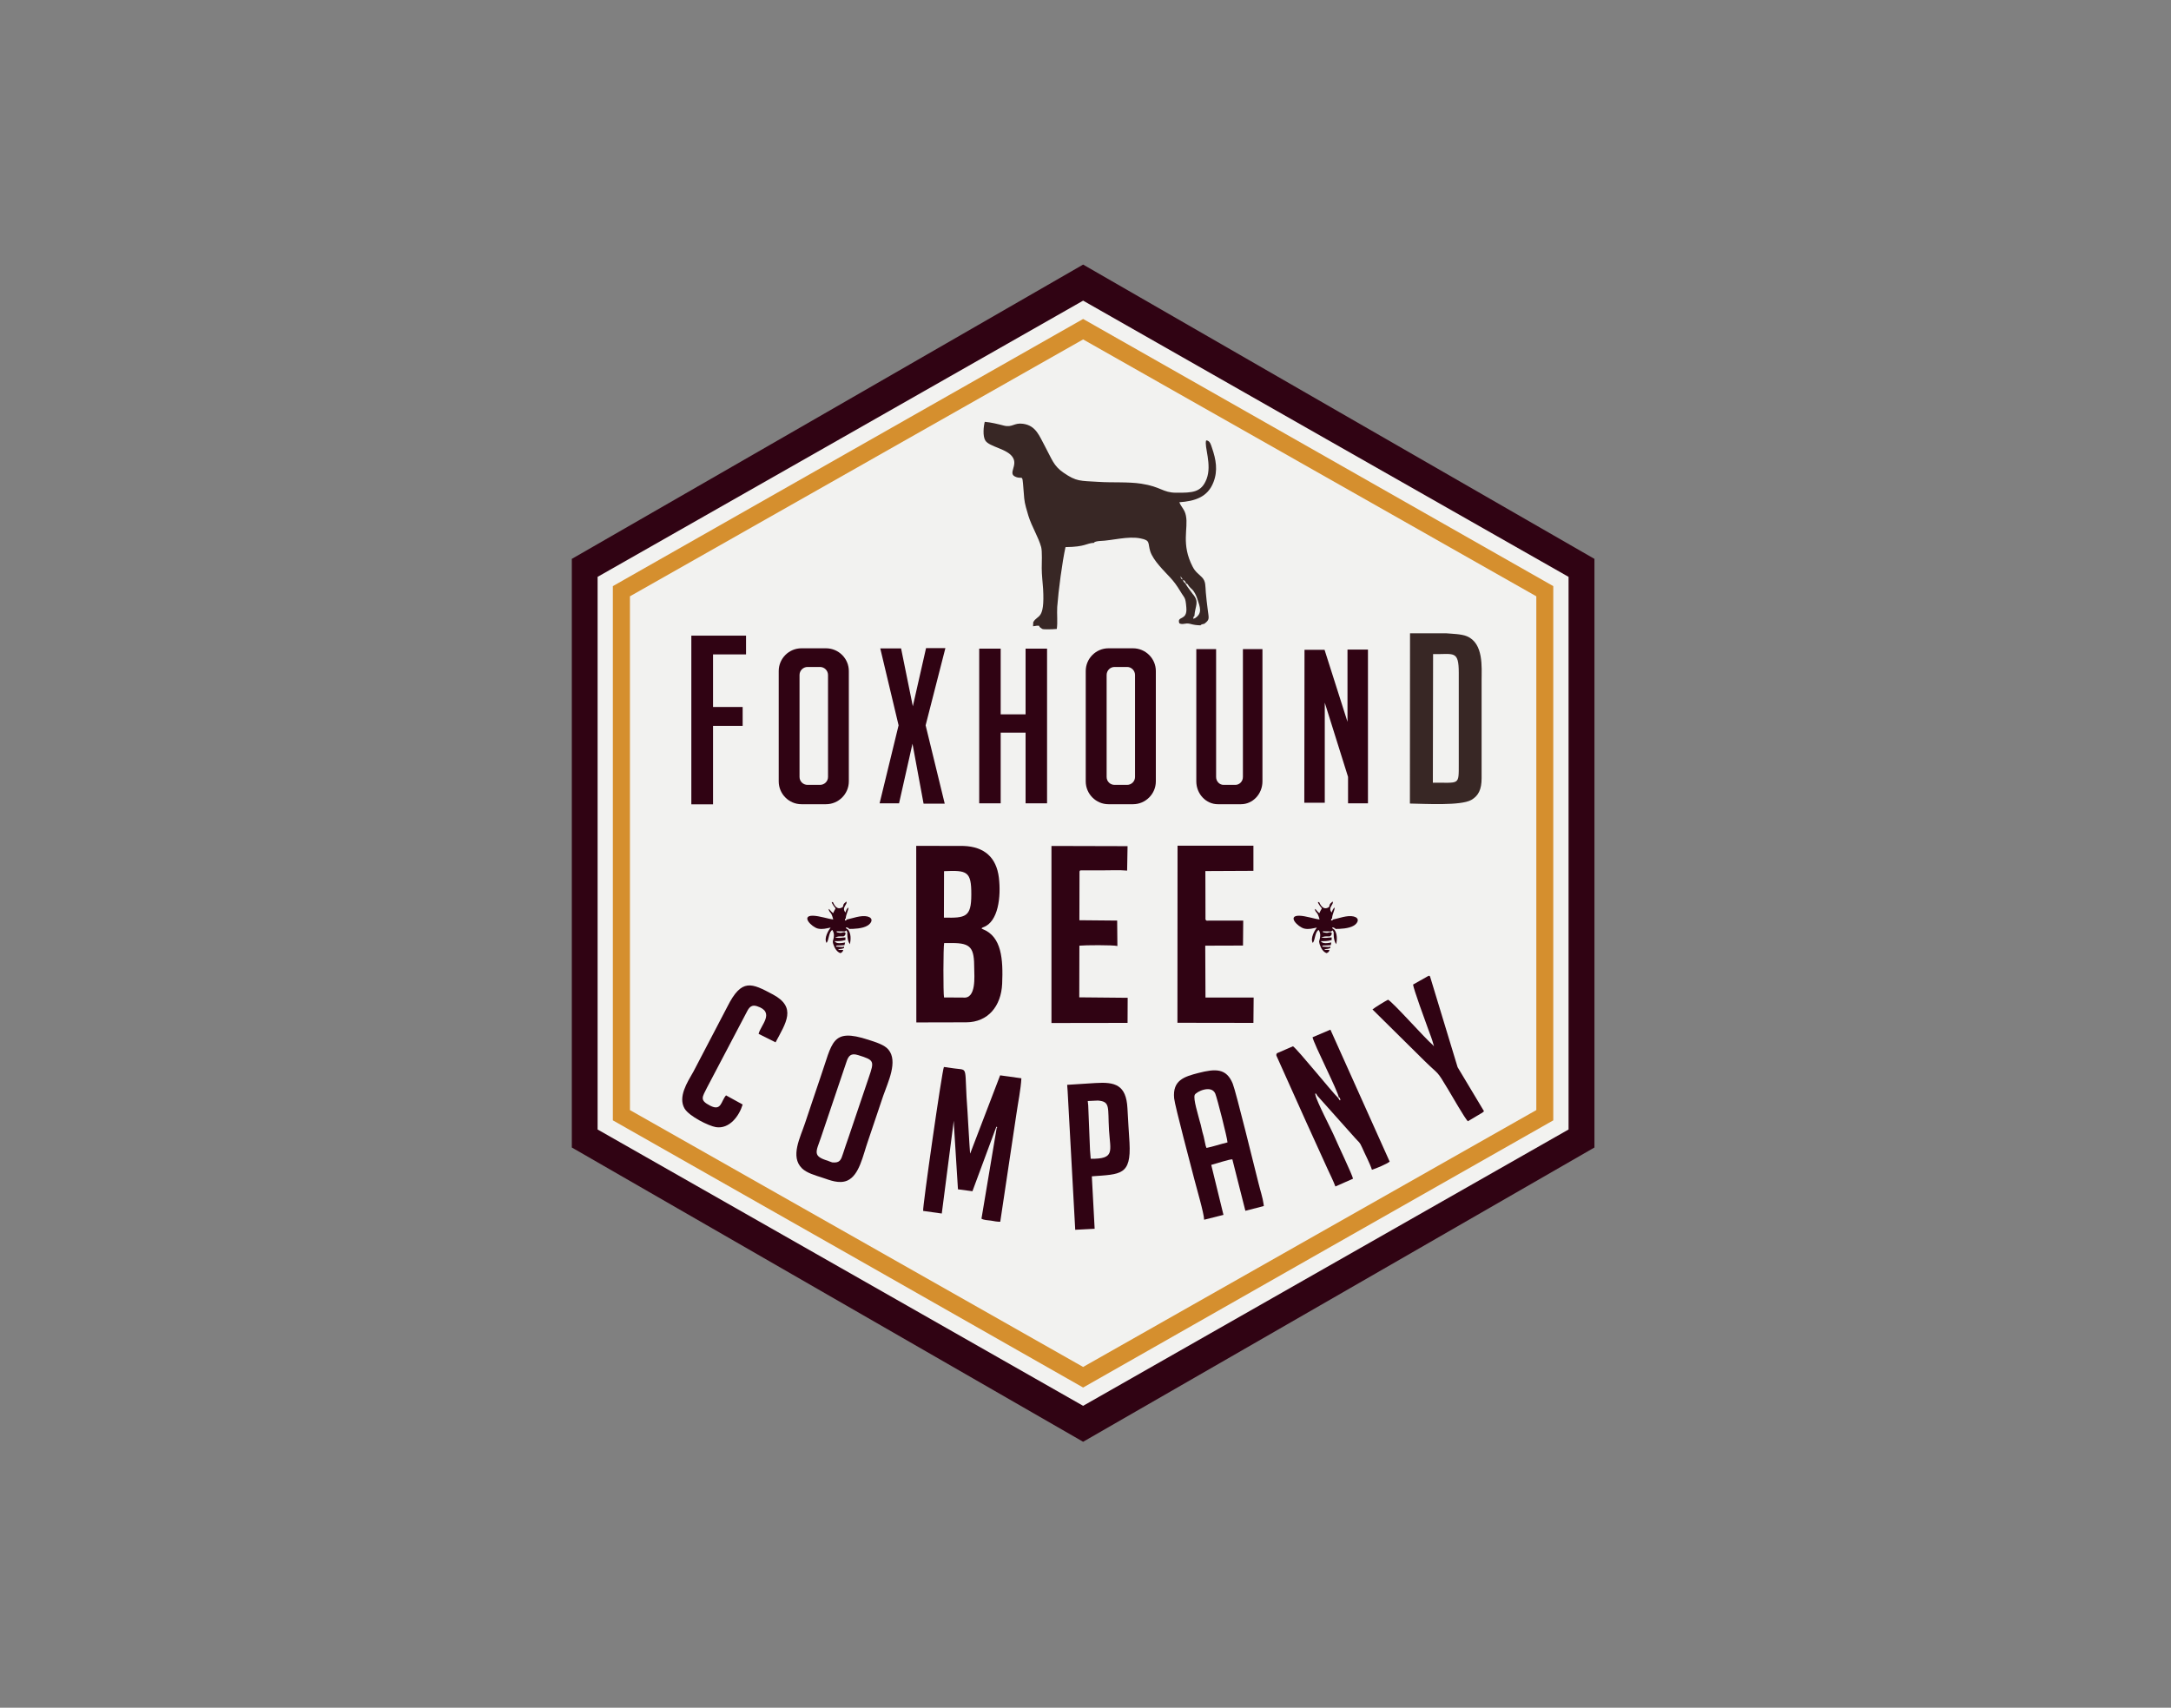 <?xml version="1.0" encoding="UTF-8"?>
<svg xmlns="http://www.w3.org/2000/svg" xmlns:xlink="http://www.w3.org/1999/xlink" width="75pt" height="59pt" viewBox="0 0 75 59" version="1.1">
<rect x="0" y="0" width="75" height="59" fill="#808080" stroke="none"/>
<g id="surface1">
<path style=" stroke:none;fill-rule:evenodd;fill:rgb(18.799%,1.199%,7.5%);fill-opacity:1;" d="M 37.418 9.141 L 46.25 14.227 L 55.082 19.309 L 55.082 39.645 L 46.25 44.73 L 37.418 49.812 L 28.586 44.73 L 19.754 39.645 L 19.754 19.309 L 28.586 14.227 L 37.418 9.141 "/>
<path style=" stroke:none;fill-rule:evenodd;fill:rgb(94.899%,94.899%,94.099%);fill-opacity:1;" d="M 37.418 10.387 L 45.801 15.16 L 54.188 19.93 L 54.188 39.023 L 45.801 43.797 L 37.418 48.57 L 20.645 39.023 L 20.645 19.93 L 29.031 15.16 L 37.418 10.387 "/>
<path style=" stroke:none;fill-rule:evenodd;fill:rgb(83.499%,56.099%,17.999%);fill-opacity:1;" d="M 37.418 11.02 L 45.539 15.633 L 53.66 20.25 L 53.66 38.707 L 45.539 43.32 L 37.418 47.938 L 29.297 43.32 L 21.172 38.707 L 21.172 20.25 L 29.297 15.633 L 37.418 11.02 "/>
<path style=" stroke:none;fill-rule:evenodd;fill:rgb(94.899%,94.899%,94.099%);fill-opacity:1;" d="M 37.418 11.727 L 53.074 20.602 L 53.074 38.352 L 37.418 47.227 L 21.762 38.352 L 21.762 20.602 L 37.418 11.727 "/>
<path style=" stroke:none;fill-rule:evenodd;fill:rgb(21.999%,15.3%,14.499%);fill-opacity:1;" d="M 40.871 20.035 C 40.938 20.059 40.941 20.09 40.98 20.16 C 41.043 20.172 41.031 20.199 41.082 20.262 C 41.125 20.316 41.145 20.324 41.195 20.375 C 41.262 20.449 41.316 20.551 41.363 20.688 C 41.457 20.977 41.543 21.18 41.297 21.348 L 41.227 21.383 C 41.234 21.289 41.207 21.344 41.262 21.285 C 41.285 20.926 41.449 20.801 41.203 20.52 L 41.031 20.285 C 41.02 20.27 40.996 20.234 40.992 20.227 C 40.957 20.172 40.977 20.207 40.957 20.164 C 40.902 20.105 40.883 20.117 40.867 20.027 C 40.781 19.984 40.805 20.004 40.781 19.906 Z M 35.695 21.496 L 35.688 21.637 C 35.719 21.637 35.812 21.617 35.824 21.617 C 35.934 21.621 35.875 21.602 35.918 21.664 C 36.027 21.738 35.973 21.742 36.172 21.742 C 36.285 21.742 36.395 21.742 36.508 21.73 C 36.543 21.496 36.508 21.219 36.523 20.969 C 36.566 20.398 36.695 19.422 36.809 18.902 C 37.508 18.895 37.52 18.766 37.797 18.754 C 37.82 18.73 37.777 18.734 37.879 18.707 C 37.922 18.695 37.957 18.695 37.996 18.691 C 38.43 18.676 38.969 18.512 39.402 18.602 C 39.754 18.672 39.645 18.754 39.738 19.051 C 39.844 19.371 40.219 19.727 40.426 19.953 C 40.559 20.098 40.648 20.219 40.77 20.418 C 40.93 20.691 40.953 20.609 40.984 20.996 C 41.023 21.465 40.645 21.266 40.742 21.535 C 40.867 21.598 40.945 21.512 41.105 21.551 C 41.254 21.59 41.309 21.598 41.473 21.605 C 41.516 21.578 41.438 21.605 41.527 21.57 C 41.578 21.551 41.539 21.566 41.598 21.555 C 41.805 21.406 41.758 21.363 41.723 21.066 C 41.695 20.859 41.676 20.676 41.656 20.465 C 41.637 20.234 41.66 20.086 41.523 19.945 C 41.391 19.812 41.297 19.762 41.203 19.582 C 40.793 18.793 41.059 18.258 40.969 17.816 C 40.93 17.602 40.801 17.512 40.742 17.352 C 41.27 17.316 41.723 17.18 41.922 16.656 C 42.078 16.254 42.008 15.875 41.871 15.477 C 41.828 15.352 41.797 15.219 41.668 15.215 C 41.594 15.426 41.875 16.043 41.684 16.547 C 41.504 17.016 41.199 17.027 40.625 17.023 C 40.168 17.02 40.109 16.816 39.426 16.711 C 38.973 16.641 38.422 16.68 37.945 16.648 C 37.309 16.609 37.191 16.641 36.742 16.332 C 36.395 16.094 36.344 15.871 36.105 15.43 C 35.906 15.07 35.797 14.703 35.34 14.641 C 35.027 14.598 34.977 14.781 34.676 14.703 C 34.477 14.652 34.23 14.59 34.02 14.574 C 33.977 14.73 33.945 15.066 34.039 15.219 C 34.18 15.445 34.809 15.5 34.992 15.809 C 35.16 16.086 34.824 16.348 35.066 16.465 C 35.379 16.613 35.297 16.227 35.383 17.219 C 35.398 17.402 35.477 17.652 35.527 17.82 C 35.648 18.207 35.871 18.547 35.969 18.902 C 36.008 19.055 35.988 19.449 35.988 19.633 C 35.988 19.867 36.02 20.105 36.035 20.34 C 36.098 21.445 35.844 21.223 35.695 21.496 "/>
<path style=" stroke:none;fill-rule:evenodd;fill:rgb(18.799%,1.199%,7.5%);fill-opacity:1;" d="M 33.273 34.465 L 32.613 34.461 C 32.582 34.316 32.586 32.707 32.617 32.582 C 32.707 32.582 32.797 32.582 32.887 32.582 C 33.555 32.578 33.656 32.758 33.656 33.461 C 33.656 33.707 33.738 34.52 33.273 34.465 Z M 32.613 30.098 C 33.41 30.062 33.559 30.102 33.555 30.906 C 33.555 31.688 33.359 31.719 32.609 31.703 Z M 33.383 35.32 C 34.133 35.316 34.586 34.762 34.621 33.988 C 34.656 33.152 34.609 32.363 33.953 32.102 C 33.953 32.098 33.852 32.082 33.969 32.035 C 34.488 31.852 34.586 30.98 34.508 30.324 C 34.422 29.621 34.004 29.254 33.293 29.227 L 31.652 29.223 L 31.656 35.324 L 33.383 35.32 "/>
<path style=" stroke:none;fill-rule:evenodd;fill:rgb(21.999%,15.3%,14.499%);fill-opacity:1;" d="M 49.508 22.598 C 50.215 22.613 50.395 22.449 50.395 23.246 L 50.395 26.383 C 50.395 27.156 50.426 27.031 49.5 27.043 Z M 49.949 21.879 L 48.711 21.879 L 48.707 27.762 C 49.238 27.77 50.465 27.844 50.828 27.637 C 51.074 27.496 51.184 27.277 51.184 26.887 L 51.184 23.5 C 51.184 23.055 51.258 22.23 50.68 21.984 C 50.492 21.902 50.164 21.898 49.949 21.879 "/>
<path style=" stroke:none;fill-rule:evenodd;fill:rgb(18.799%,1.199%,7.5%);fill-opacity:1;" d="M 43.309 34.465 L 41.645 34.465 L 41.637 32.672 L 42.941 32.668 L 42.949 31.805 L 41.785 31.805 C 41.688 31.805 41.688 31.828 41.645 31.77 L 41.641 30.094 L 43.301 30.086 L 43.301 29.219 L 40.68 29.219 L 40.676 35.336 L 43.301 35.34 L 43.309 34.465 "/>
<path style=" stroke:none;fill-rule:evenodd;fill:rgb(18.799%,1.199%,7.5%);fill-opacity:1;" d="M 38.957 34.473 L 37.285 34.457 L 37.289 32.672 C 37.469 32.652 38.457 32.645 38.602 32.684 L 38.594 31.805 L 37.289 31.793 L 37.293 30.109 C 37.328 30.062 37.266 30.07 37.488 30.07 L 38.094 30.07 C 38.363 30.07 38.68 30.055 38.938 30.078 L 38.953 29.234 L 36.324 29.227 L 36.324 35.344 L 38.953 35.34 L 38.957 34.473 "/>
<path style=" stroke:none;fill-rule:evenodd;fill:rgb(18.799%,1.199%,7.5%);fill-opacity:1;" d="M 32.949 38.719 L 32.957 38.906 L 33.094 41.09 L 33.594 41.156 L 34.406 38.965 L 34.43 38.922 C 34.457 38.957 34.453 38.949 34.43 38.977 L 33.906 42.105 C 33.996 42.156 34.117 42.156 34.238 42.172 C 34.34 42.191 34.445 42.211 34.555 42.211 L 35.113 38.488 C 35.168 38.102 35.266 37.629 35.285 37.254 L 34.551 37.152 L 33.516 39.855 C 33.516 39.852 33.512 39.844 33.512 39.836 L 33.492 39.551 C 33.484 39.426 33.477 39.301 33.469 39.172 C 33.449 38.926 33.445 38.684 33.426 38.438 C 33.297 36.777 33.484 36.988 32.973 36.914 C 32.848 36.898 32.742 36.879 32.609 36.863 C 32.543 36.992 31.863 41.742 31.891 41.836 L 32.535 41.926 L 32.949 38.719 "/>
<path style=" stroke:none;fill-rule:evenodd;fill:rgb(18.799%,1.199%,7.5%);fill-opacity:1;" d="M 46.25 37.914 C 46.273 37.934 46.273 37.879 46.297 37.969 C 46.324 38.07 46.301 37.977 46.281 38.016 L 46.227 37.93 C 46.016 37.73 44.836 36.262 44.668 36.148 L 44.117 36.387 C 44.086 36.43 44.094 36.406 44.094 36.469 L 45.109 38.73 L 45.875 40.414 C 45.953 40.582 46.07 40.82 46.133 40.992 L 46.742 40.723 C 46.719 40.59 46.207 39.523 46.113 39.297 C 45.977 38.98 45.484 38.055 45.441 37.82 C 45.422 37.727 45.484 37.797 45.508 37.855 L 46.82 39.324 C 46.945 39.469 46.965 39.441 47.055 39.645 C 47.145 39.855 47.328 40.199 47.395 40.414 C 47.547 40.367 47.902 40.219 48.008 40.133 L 45.961 35.574 L 45.344 35.836 C 45.387 36.07 46.227 37.707 46.25 37.914 "/>
<path style=" stroke:none;fill-rule:evenodd;fill:rgb(18.799%,1.199%,7.5%);fill-opacity:1;" d="M 41.68 39.66 L 41.652 39.586 L 41.582 39.262 L 41.539 39.109 L 41.48 38.855 L 41.438 38.707 C 41.398 38.531 41.215 37.969 41.273 37.828 C 41.32 37.719 41.848 37.465 41.984 37.785 C 42.051 37.949 42.398 39.312 42.406 39.469 C 42.176 39.523 41.883 39.621 41.68 39.66 Z M 41.598 42.141 L 42.266 41.973 L 41.844 40.246 C 42.012 40.203 42.488 40.043 42.574 40.055 L 42.594 40.137 L 43.023 41.832 L 43.66 41.668 L 43.652 41.598 C 43.625 41.387 43.531 41.105 43.48 40.891 C 43.328 40.289 42.703 37.734 42.586 37.438 C 42.367 36.906 41.996 36.918 41.402 37.07 C 40.902 37.199 40.504 37.324 40.562 37.945 C 40.586 38.203 41.18 40.426 41.258 40.738 C 41.332 41.035 41.594 41.914 41.598 42.141 "/>
<path style=" stroke:none;fill-rule:evenodd;fill:rgb(18.799%,1.199%,7.5%);fill-opacity:1;" d="M 28.75 40.16 L 28.641 40.121 C 28.633 40.121 28.625 40.113 28.617 40.109 C 28.062 39.945 28.184 39.809 28.363 39.293 L 29.242 36.688 C 29.312 36.473 29.398 36.375 29.645 36.453 C 30.211 36.629 30.207 36.656 30.012 37.23 L 29.309 39.309 C 29.246 39.484 29.188 39.66 29.129 39.84 C 29.055 40.066 29.023 40.188 28.75 40.16 Z M 28.34 37.23 C 28.16 37.754 27.992 38.27 27.812 38.801 C 27.645 39.305 27.293 39.957 27.703 40.363 C 27.871 40.527 28.148 40.602 28.41 40.688 C 28.668 40.773 28.984 40.91 29.27 40.789 C 29.688 40.605 29.809 39.926 29.984 39.426 C 30.164 38.91 30.332 38.379 30.512 37.859 C 30.676 37.387 31.031 36.668 30.691 36.262 C 30.555 36.098 30.262 36.008 29.996 35.922 C 28.715 35.508 28.766 36.012 28.34 37.23 "/>
<path style=" stroke:none;fill-rule:evenodd;fill:rgb(18.799%,1.199%,7.5%);fill-opacity:1;" d="M 37.93 38.023 C 38.367 38.059 38.266 38.254 38.312 39.043 C 38.359 39.781 38.527 40.043 37.68 40.035 L 37.656 39.734 L 37.594 38.191 L 37.578 38.039 Z M 36.867 37.48 L 36.883 37.703 L 37.145 42.488 L 37.816 42.453 L 37.719 40.641 C 38.711 40.566 39.082 40.613 39.02 39.477 C 38.996 39.082 38.969 38.684 38.949 38.289 C 38.906 37.477 38.52 37.375 37.84 37.418 L 36.867 37.48 "/>
<path style=" stroke:none;fill-rule:evenodd;fill:rgb(18.799%,1.199%,7.5%);fill-opacity:1;" d="M 25.656 38.16 L 25.082 37.844 C 24.902 38.047 24.926 38.402 24.531 38.199 C 24.16 38.008 24.258 37.91 24.43 37.566 L 25.824 34.914 C 25.891 34.793 25.977 34.707 26.148 34.762 C 26.797 34.969 26.273 35.426 26.207 35.719 L 26.793 36.012 C 27.148 35.34 27.535 34.805 26.703 34.359 C 25.965 33.965 25.625 33.789 25.129 34.777 L 23.957 37.02 C 23.738 37.402 23.418 37.898 23.648 38.297 C 23.809 38.57 24.488 38.902 24.73 38.941 C 25.203 39.016 25.539 38.551 25.656 38.16 "/>
<path style=" stroke:none;fill-rule:evenodd;fill:rgb(18.799%,1.199%,7.5%);fill-opacity:1;" d="M 49.52 36.082 L 49.539 36.152 L 49.5 36.105 C 49.219 35.867 48.141 34.645 47.953 34.539 C 47.867 34.578 47.484 34.816 47.414 34.875 L 49.211 36.652 C 49.734 37.168 49.609 36.941 50.023 37.633 C 50.133 37.809 50.613 38.66 50.711 38.738 L 51.137 38.484 C 51.16 38.469 51.176 38.465 51.199 38.449 C 51.25 38.414 51.238 38.418 51.266 38.391 L 50.355 36.871 L 49.402 33.734 C 49.359 33.699 49.398 33.707 49.328 33.727 L 48.816 34.016 C 48.832 34.168 49.234 35.27 49.34 35.559 C 49.395 35.707 49.48 35.926 49.52 36.082 "/>
<path style=" stroke:none;fill-rule:evenodd;fill:rgb(18.799%,1.199%,7.5%);fill-opacity:1;" d="M 45.586 32.613 C 45.633 32.758 45.707 32.891 45.832 32.93 C 45.906 32.887 45.898 32.898 45.93 32.82 L 45.742 32.816 C 45.812 32.77 45.824 32.797 45.906 32.773 C 45.977 32.746 45.93 32.762 45.961 32.746 C 45.938 32.695 46 32.691 45.902 32.719 L 45.672 32.703 C 45.711 32.664 45.656 32.668 45.805 32.664 C 45.871 32.66 45.914 32.656 45.973 32.656 L 45.992 32.562 C 45.895 32.582 45.68 32.621 45.633 32.516 C 45.598 32.539 45.547 32.477 45.586 32.613 "/>
<path style=" stroke:none;fill-rule:evenodd;fill:rgb(18.799%,1.199%,7.5%);fill-opacity:1;" d="M 46.027 31.238 C 46.059 31.184 46.043 31.164 46.035 31.148 C 45.977 31.211 45.941 31.207 45.926 31.293 L 45.914 31.336 C 45.766 31.438 45.656 31.359 45.574 31.172 C 45.527 31.164 45.531 31.148 45.535 31.195 C 45.699 31.488 45.695 31.281 45.578 31.551 L 45.504 31.48 C 45.441 31.41 45.508 31.453 45.418 31.402 C 45.473 31.594 45.5 31.449 45.586 31.766 C 45.414 31.75 45.105 31.641 44.883 31.637 C 44.453 31.633 44.836 32.027 45.059 32.082 C 45.215 32.117 45.332 32.078 45.492 32.047 C 45.426 32.133 45.254 32.41 45.352 32.578 C 45.441 32.465 45.422 32.199 45.555 32.129 C 45.715 32.371 45.457 32.641 45.633 32.516 C 45.754 32.516 45.855 32.52 46.004 32.477 L 46.004 32.387 C 45.855 32.391 45.797 32.422 45.648 32.387 L 45.688 32.371 C 45.809 32.336 45.887 32.359 45.934 32.352 C 46 32.34 46.062 32.18 45.926 32.211 C 45.891 32.223 45.844 32.238 45.781 32.223 C 45.613 32.191 45.754 32.227 45.691 32.176 L 45.984 32.18 C 46.043 32.16 46.02 32.098 46.074 32.211 C 46.074 32.211 46.055 32.492 46.164 32.621 C 46.191 32.445 46.199 32.266 46.102 32.125 C 46.035 32.07 46.047 32.105 46.02 32.039 C 46.039 32.043 46.043 32.035 46.07 32.047 C 46.152 32.082 46.105 32.066 46.137 32.094 C 46.289 32.094 46.594 32.086 46.773 31.977 C 46.922 31.883 46.98 31.719 46.766 31.664 C 46.547 31.609 46.234 31.734 46.047 31.77 C 46.02 31.801 46.09 31.785 45.984 31.805 C 45.992 31.703 45.992 31.762 46.016 31.738 C 46.031 31.551 46.102 31.484 46.109 31.352 C 46.047 31.398 46.035 31.445 46.004 31.527 C 45.91 31.41 45.969 31.344 46.027 31.238 "/>
<path style=" stroke:none;fill-rule:evenodd;fill:rgb(18.799%,1.199%,7.5%);fill-opacity:1;" d="M 28.785 32.613 C 28.832 32.758 28.91 32.891 29.035 32.93 C 29.109 32.887 29.098 32.898 29.133 32.82 L 28.945 32.816 C 29.016 32.77 29.027 32.797 29.109 32.773 C 29.18 32.746 29.133 32.762 29.16 32.746 C 29.141 32.695 29.203 32.691 29.105 32.719 L 28.875 32.703 C 28.914 32.664 28.859 32.668 29.008 32.664 C 29.074 32.66 29.113 32.656 29.172 32.656 L 29.195 32.562 C 29.094 32.582 28.883 32.621 28.836 32.516 C 28.801 32.539 28.746 32.477 28.785 32.613 "/>
<path style=" stroke:none;fill-rule:evenodd;fill:rgb(18.799%,1.199%,7.5%);fill-opacity:1;" d="M 29.227 31.238 C 29.262 31.184 29.242 31.164 29.234 31.148 C 29.18 31.211 29.141 31.207 29.129 31.293 L 29.117 31.336 C 28.969 31.438 28.859 31.359 28.777 31.172 C 28.727 31.164 28.734 31.148 28.738 31.195 C 28.898 31.488 28.898 31.281 28.781 31.551 L 28.707 31.48 C 28.641 31.41 28.707 31.453 28.621 31.402 C 28.676 31.594 28.703 31.449 28.785 31.766 C 28.617 31.75 28.305 31.641 28.082 31.637 C 27.656 31.633 28.035 32.027 28.258 32.082 C 28.418 32.117 28.531 32.078 28.695 32.047 C 28.629 32.133 28.453 32.41 28.555 32.578 C 28.645 32.465 28.625 32.199 28.754 32.129 C 28.914 32.371 28.656 32.641 28.836 32.516 C 28.957 32.516 29.059 32.52 29.207 32.477 L 29.207 32.387 C 29.059 32.391 29 32.422 28.852 32.387 L 28.891 32.371 C 29.012 32.336 29.086 32.359 29.137 32.352 C 29.203 32.34 29.266 32.18 29.129 32.211 C 29.09 32.223 29.043 32.238 28.98 32.223 C 28.816 32.191 28.957 32.227 28.895 32.176 L 29.184 32.18 C 29.246 32.16 29.219 32.098 29.273 32.211 C 29.273 32.211 29.254 32.492 29.363 32.621 C 29.395 32.445 29.402 32.266 29.305 32.125 C 29.234 32.07 29.25 32.105 29.219 32.039 C 29.242 32.043 29.246 32.035 29.273 32.047 C 29.355 32.082 29.309 32.066 29.336 32.094 C 29.492 32.094 29.797 32.086 29.973 31.977 C 30.125 31.883 30.18 31.719 29.969 31.664 C 29.746 31.609 29.438 31.734 29.246 31.77 C 29.223 31.801 29.293 31.785 29.188 31.805 C 29.195 31.703 29.191 31.762 29.215 31.738 C 29.234 31.551 29.305 31.484 29.312 31.352 C 29.246 31.398 29.234 31.445 29.207 31.527 C 29.113 31.41 29.168 31.344 29.227 31.238 "/>
<path style=" stroke:none;fill-rule:evenodd;fill:rgb(18.799%,1.199%,7.5%);fill-opacity:1;" d="M 23.883 21.961 L 25.773 21.961 L 25.773 22.609 L 24.633 22.609 L 24.633 24.426 L 25.656 24.426 L 25.656 25.078 L 24.633 25.078 L 24.633 27.789 L 23.883 27.789 L 23.883 21.961 "/>
<path style=" stroke:none;fill-rule:evenodd;fill:rgb(18.799%,1.199%,7.5%);fill-opacity:1;" d="M 27.688 22.398 L 28.535 22.398 C 28.969 22.398 29.324 22.75 29.324 23.184 L 29.324 26.996 C 29.324 27.43 28.969 27.785 28.535 27.785 L 27.688 27.785 C 27.254 27.785 26.902 27.43 26.902 26.996 L 26.902 23.184 C 26.902 22.75 27.254 22.398 27.688 22.398 Z M 27.898 23.043 L 28.328 23.043 C 28.48 23.043 28.605 23.168 28.605 23.32 L 28.605 26.844 C 28.605 26.996 28.48 27.117 28.328 27.117 L 27.898 27.117 C 27.746 27.117 27.621 26.996 27.621 26.844 L 27.621 23.32 C 27.621 23.168 27.746 23.043 27.898 23.043 "/>
<path style=" stroke:none;fill-rule:evenodd;fill:rgb(18.799%,1.199%,7.5%);fill-opacity:1;" d="M 30.41 22.402 L 31.043 25.059 L 30.387 27.754 L 31.059 27.754 L 31.523 25.695 L 31.906 27.766 L 32.637 27.766 L 31.977 25.059 L 32.66 22.391 L 31.992 22.391 L 31.535 24.402 L 31.129 22.402 L 30.41 22.402 "/>
<path style=" stroke:none;fill-rule:evenodd;fill:rgb(18.799%,1.199%,7.5%);fill-opacity:1;" d="M 38.293 22.398 L 39.141 22.398 C 39.574 22.398 39.93 22.75 39.93 23.184 L 39.93 26.996 C 39.93 27.43 39.574 27.785 39.141 27.785 L 38.293 27.785 C 37.863 27.785 37.508 27.43 37.508 26.996 L 37.508 23.184 C 37.508 22.75 37.863 22.398 38.293 22.398 Z M 38.504 23.043 L 38.938 23.043 C 39.086 23.043 39.211 23.168 39.211 23.32 L 39.211 26.844 C 39.211 26.996 39.086 27.117 38.938 27.117 L 38.504 27.117 C 38.352 27.117 38.23 26.996 38.23 26.844 L 38.23 23.32 C 38.23 23.168 38.352 23.043 38.504 23.043 "/>
<path style=" stroke:none;fill-rule:evenodd;fill:rgb(18.799%,1.199%,7.5%);fill-opacity:1;" d="M 33.828 22.41 L 34.57 22.41 L 34.57 24.68 L 35.43 24.68 L 35.43 22.41 L 36.172 22.41 L 36.172 27.754 L 35.43 27.754 L 35.43 25.312 L 34.57 25.312 L 34.57 27.754 L 33.828 27.754 L 33.828 22.41 "/>
<path style=" stroke:none;fill-rule:evenodd;fill:rgb(18.799%,1.199%,7.5%);fill-opacity:1;" d="M 43.613 22.426 L 43.613 26.996 C 43.613 27.43 43.281 27.785 42.871 27.785 L 42.074 27.785 C 41.664 27.785 41.328 27.43 41.328 26.996 L 41.328 22.426 L 42.012 22.426 L 42.012 26.844 C 42.012 26.996 42.129 27.117 42.27 27.117 L 42.676 27.117 C 42.82 27.117 42.938 26.996 42.938 26.844 L 42.938 22.426 L 43.613 22.426 "/>
<path style=" stroke:none;fill-rule:evenodd;fill:rgb(18.799%,1.199%,7.5%);fill-opacity:1;" d="M 45.059 27.734 L 45.766 27.734 L 45.766 24.277 L 46.57 26.84 L 46.57 27.754 L 47.258 27.754 L 47.258 22.441 L 46.551 22.441 L 46.551 24.938 L 45.758 22.449 L 45.066 22.449 L 45.059 27.734 "/>
</g>
</svg>
